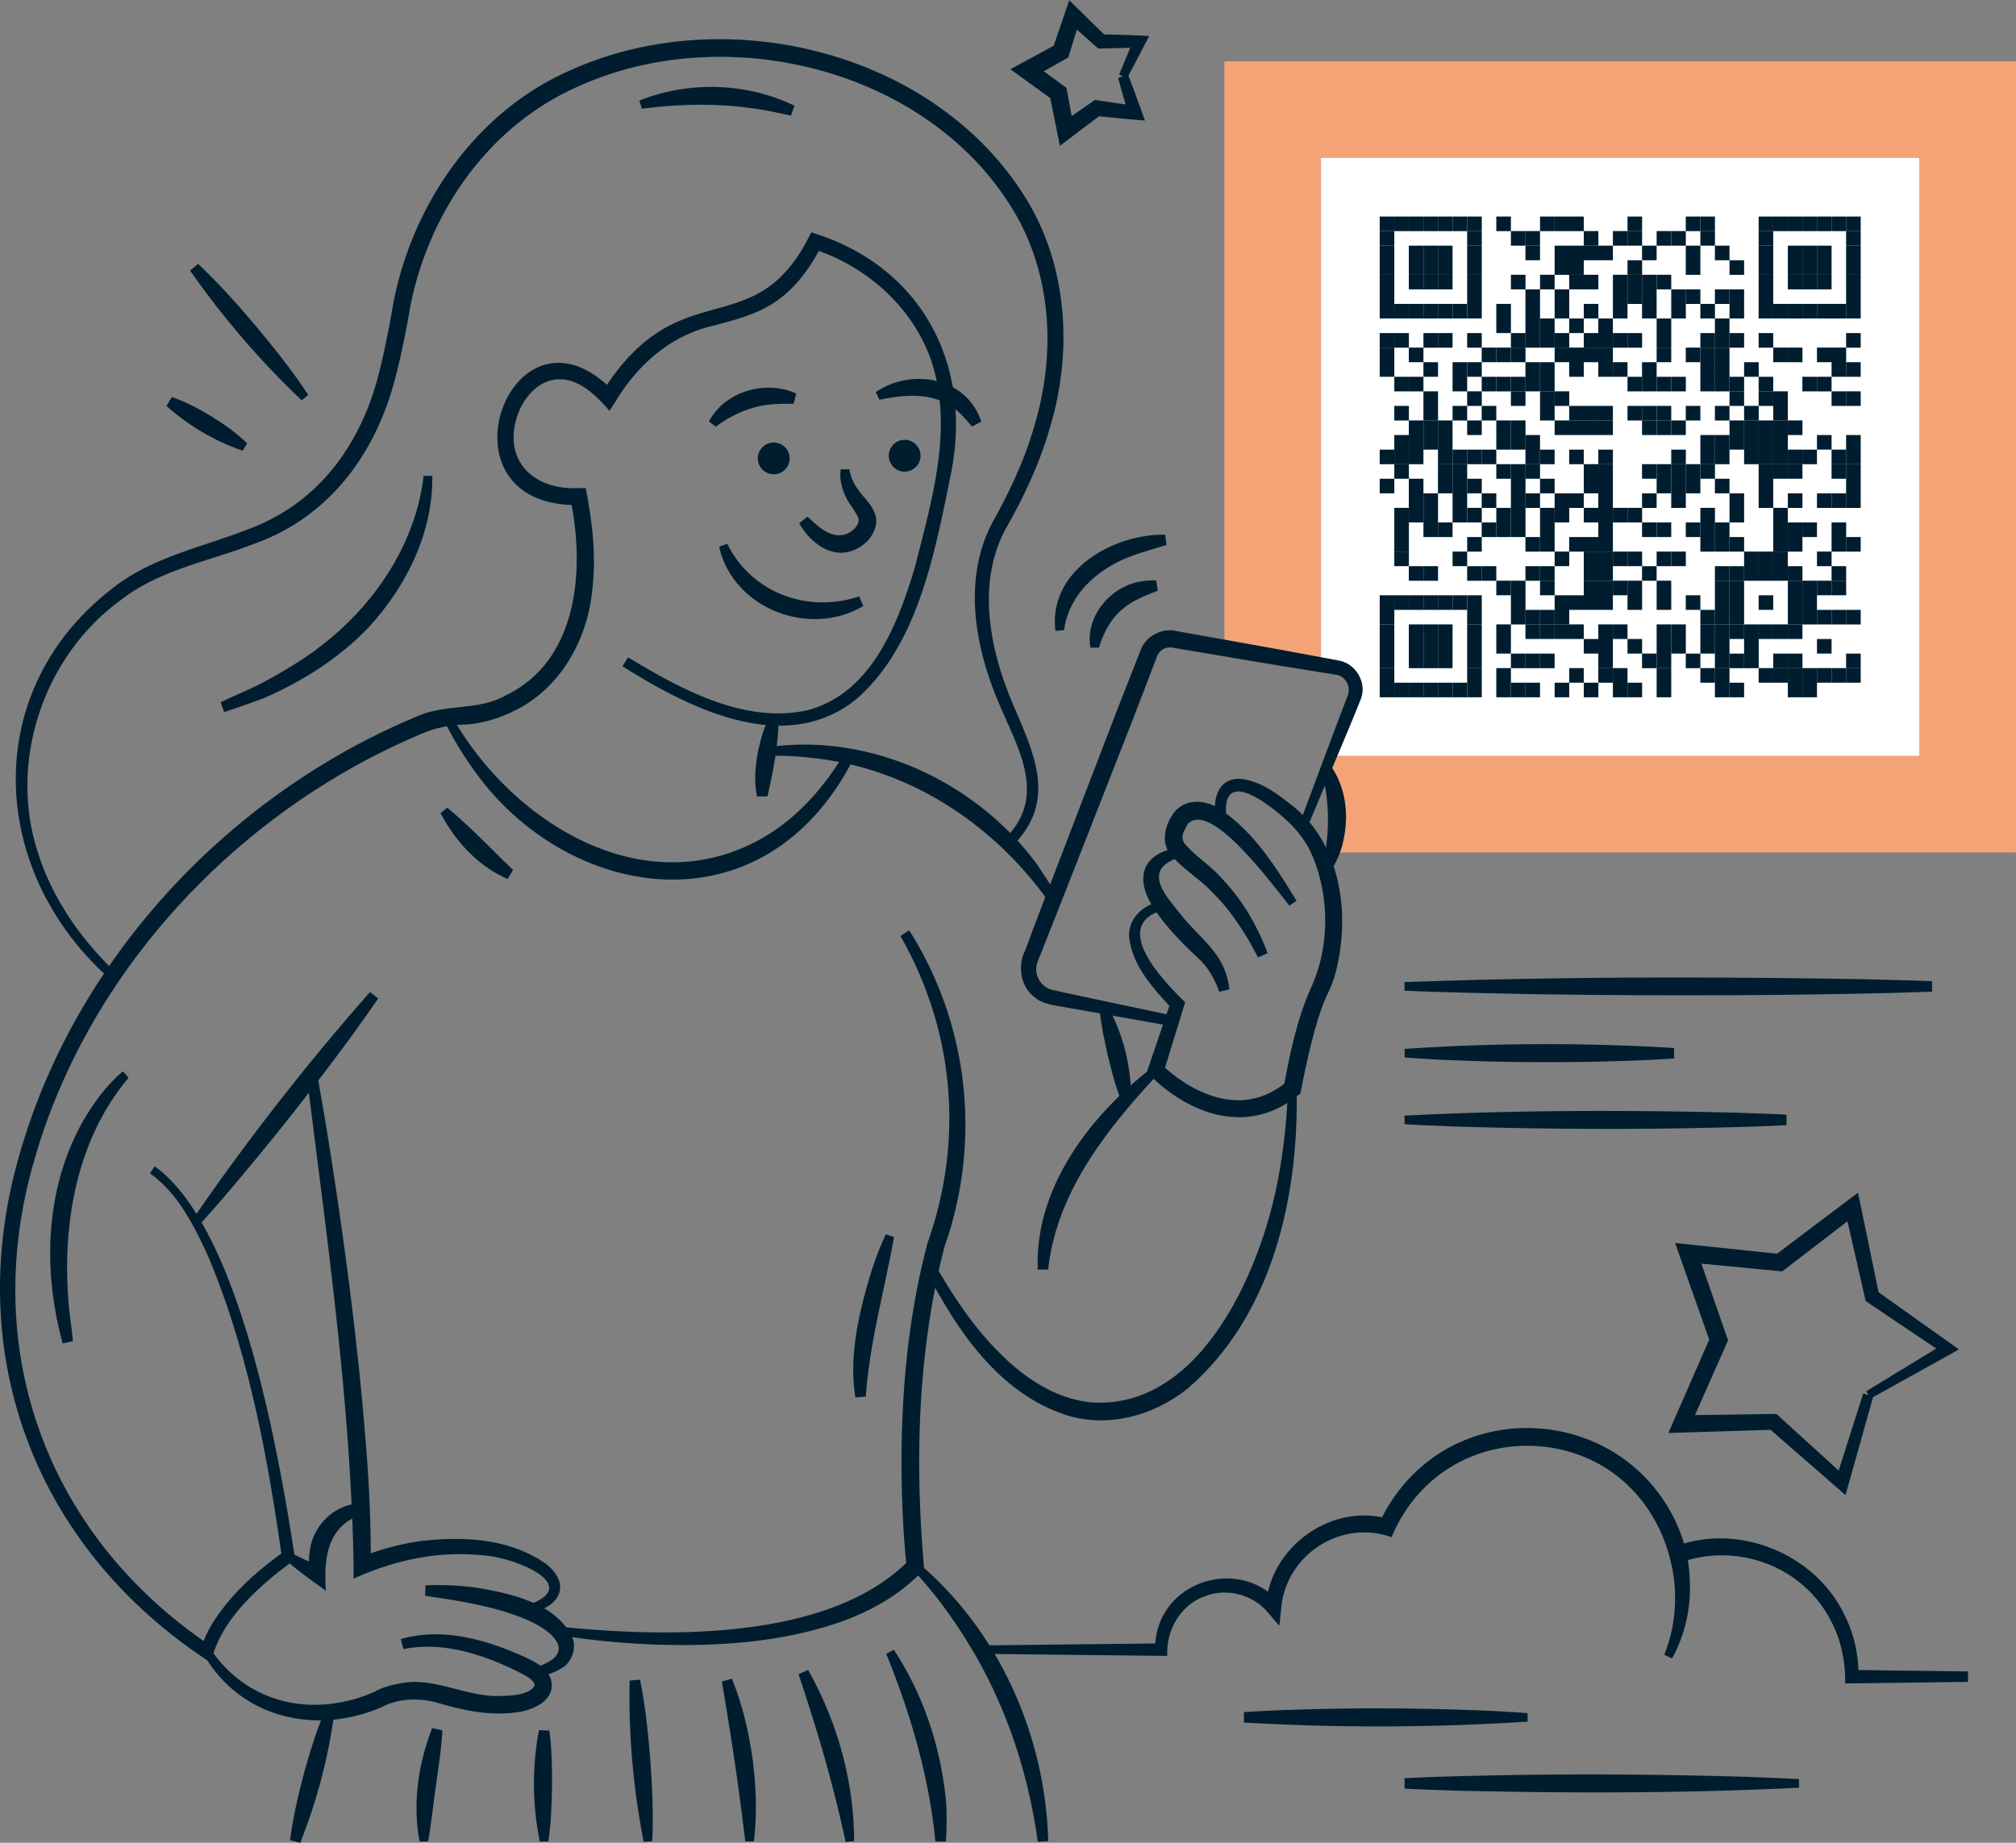 <svg width="420" height="384" viewBox="0 0 420 384" fill="none" xmlns="http://www.w3.org/2000/svg">
    <rect x="0" y="0" width="420" height="384" fill="#808080" stroke="none"/>
    <g clip-path="url(#o7y1uwi90a)">
        <path d="m388.77 289.933 16.319-9.963-.075 2.142-15.854-10.666-.48-.33-.135-.599-4.256-18.622 2.698.989-15.151 11.64-.554.42-.704-.075-19.032-1.828 1.948-2.487 6.279 18.053.24.689-.285.659-7.732 17.468-1.679-2.502 19.107-.284h.659l.465.419 14.131 12.869-2.308.659 5.8-18.202 2.083.629-5.17 18.397-.6 2.143-1.708-1.484-14.401-12.554 1.124.42c-1.679.059-20.875.644-21.909.674.374-.914 8.122-18.577 8.781-20.105l-.045 1.333c-.614-1.738-6.923-19.625-7.342-20.809 1.153.105 20.155 2.113 21.938 2.292l-1.258.36a8149.365 8149.365 0 0 1 17.413-13.139c.18.764 4.106 19.865 4.421 21.334l-.615-.929 15.57 11.071 1.648 1.169c-.269.209-17.503 9.722-18.417 10.277l-.899-1.543-.015.015z" fill="#001D2F"/>
        <path d="M255.084 12.78v122.246l23.513 4.09c2.907.51 4.6 3.551 3.521 6.277l-6.084 15.341 3.192 9.034-1.888 7.88h142.647V12.779H255.069h.015z" fill="#F4A377"/>
        <path d="M275.225 32.914v105.603l3.372.584c2.907.509 4.6 3.551 3.521 6.277l-4.81 12.12h122.537V32.914H275.21h.015z" fill="#fff"/>
        <path d="M22.973 204.045c-25.385-22.397-27.259-60.135.495-81.468 8.167-6.517 18.822-8.569 28.217-12.285 14.686-5.408 23.513-17.693 27.26-32.51 1.093-4.239 2.307-10.471 3.041-14.846 4.016-20.449 17.144-39.565 36.535-48.15 32.998-15.115 78.03-3.82 96.342 28.48 7.703 13.843 8.392 30.816 3.911 45.723-2.143 7.505-5.454 14.547-9.306 21.303-5.889 11.041-3.401 24.465 1.214 35.611 4.091 9.902 9.786 20.06.989 29.603l-1.663-1.409c7.897-8.614 2.113-18.052-1.753-27.191-5.111-11.805-7.823-26.247-1.424-38.172 3.656-6.532 6.848-13.423 8.841-20.629 4.166-14.292 3.447-30.067-3.896-43.131-17.458-30.547-60.437-41.184-91.666-26.802-18.373 8.225-30.69 26.008-34.602 45.513-.75 4.54-1.978 10.667-3.147 15.042-4.061 15.805-13.727 29.003-29.447 34.606-9.47 3.686-19.54 5.349-27.648 11.641-16.2 11.685-23.647 33.843-17.293 52.899 3.027 9.513 8.961 17.962 16.244 24.884l-1.214 1.303-.03-.015zM268.616 188.704c-3.327-4.03-16.274-21.977-21.13-17.048-.899 1.692-1.648 2.726-.689 4.119 2.218 2.637 5.38 4.555 7.838 7.356a45.096 45.096 0 0 1 5.544 7.311c1.529 2.637 2.877 5.363 3.896 8.195l-1.993.869c-2.637-5.109-5.769-9.978-9.905-13.948-2.518-2.637-5.964-4.584-8.407-7.655-1.978-2.442-.974-6.098.674-8.375 2.323-3.266 6.789-2.921 9.666-.944 7.133 4.764 11.629 12 16.005 19.116l-1.484 1.004h-.015z" fill="#001D2F"/>
        <path d="M246.033 178.532c-5.635 1.768-5.65 4.764-2.368 9.108.674.869 1.409 1.828 2.113 2.652 2.787 3.7 6.938 6.652 9.036 11.041.72 1.588 1.124 3.221 1.319 4.839l-2.128.495c-1.004-2.847-2.338-5.124-4.555-7.176-3.058-2.802-6.309-6.158-8.752-9.723-1.424-2.158-2.922-4.854-2.413-7.731.51-3.46 4.406-5.243 7.508-5.288l.225 1.768.015.015z" fill="#001D2F"/>
        <path d="M242.346 189.603c-11.209 3.236-.03 14.787 4.57 19.251l-.269.854-4.256 13.798-.375-1.648c5.11 4.839 12.618 8.869 19.796 6.906 2.278-.599 4.376-1.813 6.279-3.326l-.659 1.109c1.318-7.026 2.667-13.783 5.574-20.45 4.151-8.824 4.076-19.82.015-28.629-2.128-4.449-6.024-7.79-10.055-10.532-2.038-1.258-5.769-3.445-7.133-.674-.54 1.184-.51 2.877-.27 4.45l-2.143.389c-1.064-4.135.24-9.618 5.77-8.704 3.836.704 6.773 2.936 9.695 5.214 10.505 7.94 12.498 22.816 9.411 34.891-.389 1.663-1.229 3.7-1.963 5.139-1.319 2.921-2.248 6.247-3.087 9.528-.869 3.535-1.678 7.131-2.323 10.696-2.382 1.948-5.11 3.581-8.182 4.36-8.886 2.277-17.788-2.487-23.812-8.809l.315-.944 4.645-13.663.345 1.468c-3.746-4.075-8.122-8.704-8.961-14.607-.57-4.059 2.952-7.37 6.788-7.835l.285 1.768z" fill="#001D2F"/>
        <path d="M275.51 180.854c1.468-6.757 1.678-13.663-.255-20.345l1.963-.958c2.263 3.191 3.282 7.191 3.207 11.086-.105 3.91-1.064 7.73-3.297 10.996l-1.603-.779h-.015z" fill="#001D2F"/>
        <path d="M270.654 171.895c1.468-3.91 8.646-23.221 10.01-26.681.929-1.858-.18-4.27-2.278-4.6l-2.787-.449c-10.28-1.618-20.68-3.416-30.93-5.139-1.664-.434-3.177.36-3.702 1.963l-.509 1.333-4.076 10.652c-1.304 3.341-17.818 45.528-18.747 47.745-.36 1.109-1.708 3.835-1.738 4.899-.225 2.112 1.333 4.24 3.416 4.689.974.255 23.453 4.974 25.041 5.349l-.419 2.142-22.449-3.97c-2.053-.375-4.376-.614-6.039-2.083-2.847-2.127-3.462-6.576-1.933-9.558l1.004-2.666c.689-2.008 17.158-44.749 18.342-47.895l4.166-10.607.525-1.334c.974-3.086 4.63-5.003 7.702-4.149 10.22 1.827 20.635 3.655 30.856 5.588l2.817.524c3.491.599 5.844 4.524 4.645 7.865-.03.135-2.307 5.693-2.457 6.038l-8.827 21.018-1.663-.659.03-.015zM270.13 226.861c.494 22.412-5.02 47.281-22.718 62.502-6.999 5.618-16.574 8.285-25.296 5.513-14.056-4.569-22.913-17.812-29.297-30.322l1.933-1.019c2.833 4.765 5.755 9.484 9.262 13.723 5.934 7.176 13.487 13.798 22.942 14.937 23.752 2.037 36.655-29.304 39.712-48.794.959-5.454 1.439-10.982 1.679-16.54h1.783z" fill="#001D2F"/>
        <path d="M241.387 223.685c-10.699 11.476-21.309 24.764-23.017 40.869h-2.173c-.675-17.123 11.044-32.299 24.052-42.247l1.138 1.378zM32.219 243.041c17.788 12.734 25.85 59.79 29.161 81.184l.105.794a67.646 67.646 0 0 0-5.784 4.464c-5.23 4.554-10.325 10.172-11.734 17.004C7.822 323.101-7.868 283.086 3.806 241.483c11.464-41.333 43.668-75.82 83.095-92.21 6.159-2.726 12.797-1.063 18.687-4.479 14.94-7.341 16.304-26.352 13.217-40.974l1.753 1.423c-31.095.435-13.831-45.917 7.433-23.52l-2.682.225c16.304-26.233 31.994-9.274 43.698-33.529 22.958 6.937 33.837 27.581 29.042 50.622-3.267 15.97-6.804 35.701-19.871 46.832-14.911 11.76-34.707 1.663-48.493-7.042l1.168-1.842c11 6.621 24.067 13.827 37.165 11.056 13.412-3.386 18.986-17.813 22.598-29.873 3.162-12.644 7.298-26.232 4.421-39.266-2.698-12.869-13.338-23.116-25.641-27.01l1.858-.81c-2.217 4.21-5.005 8.42-9.126 11.386-3.926 2.936-8.856 4.15-13.427 5.378-9.066 2.053-15.795 8.105-20.53 15.91l-1.184 1.858c-2.922-3.37-6.893-7.296-11.644-6.472-3.626.614-6.548 4.09-7.687 7.88-2.787 9.274 3.761 15.116 12.872 14.697l1.484-.03c1.394 6.996 2.248 14.157 1.364 21.393-1.004 10.217-6.639 20.36-16.11 24.974-3.102 1.558-6.429 2.637-10.025 2.906-3.222.075-6.114.6-8.916 1.738-38.364 15.94-70.043 49.363-81.342 89.618-11.24 39.401 2.967 77.843 36.984 100.689l-2.158.794c.645-2.322 1.724-4.434 2.983-6.367 3.82-5.708 8.946-10.262 14.52-14.202l-.584 1.288c-3.027-21.318-7.028-42.936-15.42-62.861-2.892-6.322-6.309-13.064-12.063-17.154l.989-1.483-.015.015z" fill="#001D2F"/>
        <path d="M40.041 254.232c11.33-16.509 23.812-32.494 37.044-47.52l1.709 1.348c-5.59 8.165-11.884 16.404-17.983 24.18-4.496 5.708-9.62 11.895-14.356 17.453-1.679 1.873-3.297 3.79-5.005 5.648l-1.409-1.109zM162.233 149.453c-.045 5.663-1.094 11.056-2.352 16.509h-2.173c-.645-2.906-.375-5.857.09-8.734.554-2.861 1.303-5.633 2.712-8.224l1.738.449h-.015zM230.748 209.633c3.252 5.872 4.9 12.494 4.915 19.191l-2.143.374c-1.213-3.101-1.993-6.232-2.757-9.378-.704-3.161-1.394-6.322-1.708-9.633l1.708-.554h-.015z" fill="#001D2F"/>
        <path d="M159.671 155.745c21.519-3.206 43.698 7.116 56.435 24.45 1.394 2.127 2.938 4.434 4.271 6.591l-1.828 1.184c-11.779-16.539-29.581-28.165-50.022-30.097a59.12 59.12 0 0 0-8.601-.36l-.24-1.768h-.015z" fill="#001D2F"/>
        <path d="M93.735 148.524c12.123 22.232 39.532 39.835 64.213 26.607 7.493-4.015 13.472-10.607 17.923-18.052l1.918 1.033a52.934 52.934 0 0 1-7.553 11.296c-20.755 23.446-54.337 14.892-71.181-8.479-2.668-3.656-5.005-7.521-6.909-11.596l1.589-.824v.015zM90.063 99.116c.18 11.91-5.47 23.221-13.442 31.805-6.114 6.338-13.682 11.102-21.729 14.592a241.887 241.887 0 0 1-8.197 2.877l-.72-2.053c2.548-1.243 5.156-2.307 7.673-3.535 3.627-1.873 7.463-4.09 10.775-6.412.45-.27 1.289-.869 1.678-1.214 11.569-8.569 20.47-21.543 22.149-36.015l1.783-.015.03-.03zM60.527 323.625c2.248.959 4.406 2.068 6.519 3.236l-2.488 1.618c-.315-1.812-.3-3.445-.03-5.183.57-5.333 5.29-10.083 10.76-9.978l.374 2.143c-7.522 2.457-8.242 9.168-7.762 16.03-2.772-2.008-5.755-4.09-8.317-6.367l.96-1.514-.016.015zM43.937 343.761c7.868 11.55 21.774 14.262 34.227 8.719 1.529-1.034 6.204-2.203 9.082-1.963 5.724.285 11.149 3.086 16.888 2.891 2.248-.045 6.279-.164 7.283-2.247-.314-1.348-2.203-2.067-3.401-2.756-7.283-3.626-15.885-6.457-23.962-4.749l-.57-2.098c8.767-2.532 18.013.135 26.03 3.835 2.428 1.169 5.32 2.547 5.455 5.798-.075 3.356-3.702 4.899-6.174 5.423-6.024 1.199-12.094-.149-17.833-1.827-3.731-1.034-8.032-.869-11.464.959-13.652 5.917-29.551 2.277-37.12-11.117l1.56-.868z" fill="#001D2F"/>
        <path d="M111.268 347.536c9.815-2.922 3.611-8.105-2.533-10.427-6.384-2.532-13.352-3.566-20.185-4.585l.105-2.172c3.596-.135 7.223 0 10.834.524 6.984 1.199 16.245 3.176 19.706 10.248 1.004 2.157-.03 5.213-2.023 6.397-1.798 1.198-3.716 1.633-5.574 1.782l-.315-1.752-.015-.015z" fill="#001D2F"/>
        <path d="M109.514 334.637c12.813-4.255-2.907-10.307-8.916-10.517-9.201-1.034-18.552 1.019-26.929 4.839v-2.697c-.6-34.202-5.59-68.254-9.77-102.172l2.157-.345c1.529 8.465 2.893 16.944 4.151 25.439 2.503 17.018 4.616 34.082 5.98 51.236.704 8.584 1.124 17.198 1.049 25.872l-2.458-1.663a54.59 54.59 0 0 1 12.872-3.505c8.842-1.004 18.373-.6 26 4.689 1.439 1.123 2.968 2.771 3.043 4.824 0 3.55-3.897 5.018-6.699 5.708l-.48-1.723v.015zM117.277 339.041c21.954 2.187 55.641 2.831 72.095-13.918l-.479 1.439c-.615-5.708-.899-11.326-1.034-17.004-.315-17.019 1.019-34.112 5.41-50.652 7.567-21.363 5.559-44.15-5.68-63.865l1.813-1.198c12.498 19.715 15.091 44.044 7.358 65.992-5.589 21.753-6.219 44.854-4.226 67.146-4.78 5.244-11.074 8.764-17.533 11.041-12.438 4.3-25.67 5.094-38.662 4.674-6.489-.269-12.918-.824-19.347-1.902l.285-1.768v.015z" fill="#001D2F"/>
        <path d="M191.26 325.663c16.874 14.142 26.555 36.12 27.124 57.977l-2.173.165c-2.173-15.775-7.507-31.011-16.334-44.284-2.892-4.42-6.174-8.675-9.771-12.495l1.169-1.363h-.015zM69.757 356.15c-1.213 9.588-3.641 18.891-7.208 27.865l-2.112-.554c.599-4.809 1.708-9.468 2.937-14.113 1.288-4.614 2.697-9.213 4.645-13.648l1.724.465.014-.015zM62.849 83.416c-8.662-8.21-16.41-17.244-23.243-27.027l1.664-1.408c4.346 4.105 8.302 8.54 12.138 13.079 3.806 4.57 7.508 9.213 10.805 14.217l-1.364 1.154v-.015zM50.561 93.933c-5.904-2.053-11.209-5.184-15.884-9.334l1.124-1.872c2.967 1.018 5.664 2.486 8.302 4.075 2.607 1.632 5.14 3.37 7.387 5.587l-.929 1.529v.014zM346.736 344.824c5.574-13.888.479-30.892-12.199-38.951-4.795-3.281-10.505-4.959-16.289-5.424v-2.172c2.787-.09 5.62.045 8.362.674 14.026 2.877 25.131 16.075 25.43 30.412.3 5.648-1.004 11.341-3.686 16.225l-1.618-.749v-.015z" fill="#001D2F"/>
        <path d="m205.677 342.861 36.25-.404-1.304 1.303c0-1.483.195-2.951.599-4.389 3.177-10.937 17.878-14.143 25.296-5.483l-2.802.914c.749-12.375 13.622-21.723 25.61-18.278l-2.053.974c13.697-29.393 56.061-25.333 64.033 6.038l-2.337-1.259c13.097-4.989 28.982 1.393 35.141 13.933 2.113 4.06 3.132 8.644 3.087 13.183l-1.409-1.408 24.217.315v2.172l-24.217.315h-1.379c.075-4.54-.869-9.154-3.027-13.154-6.159-11.895-20.92-16.734-33.058-11.326l-.479-1.932c-7.193-27.97-45.002-31.461-57.335-5.409l-.629 1.349c-10.535-3.761-21.939 3.67-22.958 14.756l-.39 3.716-2.413-2.802c-3.102-3.7-8.496-5.124-13.022-3.386-5.125 1.768-8.197 7.146-7.912 12.45h-1.259l-36.25-.405v-1.783zM318.249 358.756c-19.602 1.274-39.502 1.319-59.103.195v-2.172c2.457-.195 4.93-.27 7.387-.405 7.178-.254 15.031-.419 22.164-.374 7.118 0 15.001.225 22.164.524 2.457.15 4.93.255 7.388.465v1.782-.015zM374.789 372.524c-23.827 1.184-48.059 1.184-71.901.6-3.417-.135-6.848-.21-10.265-.405v-2.172c5.889-.33 14.551-.51 20.545-.629 16.994-.315 34.347-.15 51.356.359 3.416.15 6.848.255 10.265.465v1.782zM186.195 343.76c5.815 8.809 9.351 18.996 10.655 29.438.479 3.491.45 7.042.195 10.532h-2.173c-1.319-13.498-5.155-26.562-10.235-39.086l1.558-.884zM87.426 383.745c-1.514-7.895-.285-16.209 2.607-23.655l2.128.479c-.21 3.97-.84 7.79-1.349 11.611-.494 3.43-1.019 8.135-1.603 11.52l-1.783.03v.015zM176.17 383.82c-2.563-11.955-5.904-23.371-9.816-34.951l1.994-.884c6.084 10.786 9.59 23.236 9.59 35.655l-1.783.195.015-.015zM155.265 383.73c-1.334-11.266-2.967-22.157-4.885-33.333l2.098-.584c2.173 5.333 3.491 10.981 4.301 16.674.749 5.708.989 11.506.269 17.228h-1.783v.015zM134.105 383.805a157.166 157.166 0 0 1-2.937-33.603l2.173-.18c1.109 5.544 1.694 11.147 2.143 16.75.405 5.603.675 11.22.39 16.883l-1.783.15h.014zM112.467 383.76c-1.589-7.67-1.619-15.535-.195-23.221l2.173.075c.524 3.865.569 7.701.554 11.536-.06 3.835-.179 7.67-.749 11.535l-1.783.075zM186.256 257.768c-1.978 11.131-5.11 21.992-5.875 33.258l-2.173.18c-1.393-8.749.705-17.573 3.207-25.888.884-2.756 1.874-5.468 3.132-8.105l1.694.555h.015zM26.794 224.584c-11 13.019-13.967 31.042-12.438 47.611.225 2.427.614 4.839.839 7.281l-2.128.464c-4.211-15.221-3.672-32.255 4.18-46.232 2.279-3.88 4.856-7.536 8.363-10.457l1.184 1.333zM93.18 168.33c4.346 3.49 9.666 9.093 13.712 12.958l-1.139 1.858c-6.144-2.622-10.924-7.88-13.981-13.723l1.408-1.093zM227.166 134.981c-1.139-6.756 4.481-13.093 11.03-13.902.899-.105 1.798-.15 2.682-.135l.315 2.157c-2.488.989-4.976 1.888-7.044 3.596-2.622 2.022-4.24 5.093-5.2 8.254l-1.783.015v.015z" fill="#001D2F"/>
        <path d="M219.883 131.476c-1.544-12.48 11.839-20.21 22.853-20.06l.3 2.157c-2.158.659-5.23 1.513-7.358 2.322-6.849 2.547-12.978 7.85-13.997 15.431l-1.783.135-.015.015zM292.607 204.659c31.875-1.168 64.273-1.153 96.163-.599 4.585.135 9.156.21 13.741.404v2.173c-7.882.329-19.466.509-27.483.629-18.312.21-36.64.18-54.952-.09-8.032-.15-19.556-.374-27.469-.734v-1.783zM292.607 218.577c18.612-1.274 37.539-1.319 56.166-.195v2.172c-2.337.195-4.675.27-7.013.405-6.818.254-14.281.419-21.055.374-6.773 0-14.266-.225-21.054-.524-2.338-.15-4.676-.255-7.014-.465v-1.782l-.03.015zM292.607 232.479c23.078-1.183 46.546-1.183 69.638-.599 3.312.135 6.639.21 9.951.405v2.172c-5.71.329-14.087.509-19.901.629-16.454.315-33.268.15-49.737-.36-3.312-.149-6.639-.254-9.951-.464v-1.783zM233.19 15.49c.989-2.486 2.038-4.943 3.057-7.415l1.139 1.798c-2.667.135-5.35.164-8.017.24h-.555l-.479-.405-5.994-5.333 2.802-.72-2.383 7.656-.21.674-.644.36-6.998 3.925.195-3.146 6.473 4.734.6.434.135.72 1.453 7.88-2.802-1.11 6.594-4.569.554-.39.599.09c2.638.39 5.29.75 7.928 1.2l-1.529 1.842c-.719-2.577-1.468-5.138-2.158-7.73l2.068-.675c1.214 3.147 2.353 6.398 3.522 9.559-3.402-.24-6.878-.615-10.25-.96l1.154-.299-6.399 4.84-2.233 1.692-.569-2.802-1.589-7.865.734 1.154c-1.678-1.229-7.298-5.288-8.886-6.442l2.592-1.408 7.044-3.835-.855 1.033 2.593-7.58.884-2.592c1.244 1.228 6.294 6.172 7.628 7.506l-1.034-.405c3.327.09 6.728.165 10.055.36l-.884 1.707c-1.244 2.368-2.458 4.75-3.731 7.102l-1.619-.765.015-.06zM151.504 113.303c5.05 10.218 16.708 14.562 27.468 10.982l.884 1.992c-11.149 6.682-27.139.57-30.031-12.344l1.679-.63zM147.683 87.85c3.296-6.322 11.838-8.749 18.177-5.858l-.494 2.128c-1.544.045-3.013-.015-4.436.135-4.316.3-8.332 2.097-11.794 4.644l-1.438-1.064-.015.015zM182.449 81.708c7.478-5.139 19.032-3.056 21.984 6.172l-1.933 1.004c-1.259-1.438-2.383-2.862-3.821-3.835-4.391-3.356-10.296-2.832-15.451-1.738l-.779-1.618v.015zM176.95 97.798c.389 2.277 1.468 3.97 3.042 5.767.929 1.064 2.622 3.012 2.562 5.064-.164 3.056-2.607 5.453-5.409 6.262-4.511 1.379-8.842-2.457-10.64-5.887l1.723-1.334c2.413 2.218 4.796 4.54 7.883 3.671 1.258-.405 2.937-1.738 2.757-3.176-.075-.614-.824-1.603-1.484-2.652-1.513-2.112-2.667-5.064-2.217-7.73h1.783v.015zM161.14 98.831a3.312 3.312 0 1 0 .001-6.623 3.312 3.312 0 0 0-.001 6.623zM188.413 98.277a3.312 3.312 0 1 0 0-6.623 3.312 3.312 0 0 0 0 6.623zM133.177 20.974c10.265-4.15 22.403-3.776 32.354 1.064l-.75 2.037c-2.607-.524-5.125-1.124-7.702-1.453-7.718-1.154-15.63-.96-23.348.045l-.539-1.708-.015.015zM290.48 45.123h-3.042v3.042h3.042v-3.041z" fill="#001D2F"/>
        <path d="M290.48 48.15h-3.042v3.041h3.042V48.15z" fill="#001D2F"/>
        <path d="M290.48 51.19h-3.042v3.042h3.042v-3.041zM290.48 54.232h-3.042v3.041h3.042v-3.04z" fill="#001D2F"/>
        <path d="M290.48 57.258h-3.042V60.3h3.042v-3.041zM290.48 60.3h-3.042v3.04h3.042V60.3z" fill="#001D2F"/>
        <path d="M290.48 63.326h-3.042v3.041h3.042v-3.041zM290.48 69.408h-3.042v3.041h3.042v-3.04z" fill="#001D2F"/>
        <path d="M290.48 72.435h-3.042v3.04h3.042v-3.04zM290.48 75.476h-3.042v3.04h3.042v-3.04zM290.48 93.693h-3.042v3.041h3.042v-3.041zM290.48 99.76h-3.042v3.041h3.042v-3.04zM290.48 124.045h-3.042v3.041h3.042v-3.041zM290.48 127.086h-3.042v3.041h3.042v-3.041z" fill="#001D2F"/>
        <path d="M290.48 130.112h-3.042v3.042h3.042v-3.042zM290.48 133.154h-3.042v3.041h3.042v-3.041zM290.48 136.195h-3.042v3.041h3.042v-3.041z" fill="#001D2F"/>
        <path d="M290.48 139.221h-3.042v3.041h3.042v-3.041zM290.48 142.262h-3.042v3.041h3.042v-3.041zM293.522 45.123h-3.043v3.042h3.043v-3.041zM293.522 63.326h-3.043v3.041h3.043v-3.041zM293.522 69.408h-3.043v3.041h3.043v-3.04zM293.522 78.517h-3.043v3.041h3.043v-3.041zM293.522 84.584h-3.043v3.041h3.043v-3.04zM293.522 90.652h-3.043v3.04h3.043v-3.04zM293.522 93.693h-3.043v3.041h3.043v-3.041z" fill="#001D2F"/>
        <path d="M293.522 96.719h-3.043v3.041h3.043V96.72zM293.522 105.828h-3.043v3.041h3.043v-3.041zM293.522 108.869h-3.043v3.041h3.043v-3.041zM293.522 111.91h-3.043v3.041h3.043v-3.041z" fill="#001D2F"/>
        <path d="M293.522 114.936h-3.043v3.041h3.043v-3.041zM293.522 124.045h-3.043v3.041h3.043v-3.041zM293.522 142.262h-3.043v3.041h3.043v-3.041zM296.549 45.123h-3.042v3.042h3.042v-3.041zM296.549 51.19h-3.042v3.042h3.042v-3.041zM296.549 54.232h-3.042v3.041h3.042v-3.04z" fill="#001D2F"/>
        <path d="M296.549 57.258h-3.042V60.3h3.042v-3.041zM296.549 63.326h-3.042v3.041h3.042v-3.041zM296.549 72.435h-3.042v3.04h3.042v-3.04zM296.549 78.517h-3.042v3.041h3.042v-3.041zM296.549 87.61h-3.042v3.041h3.042v-3.04zM296.549 90.652h-3.042v3.04h3.042v-3.04zM296.549 93.693h-3.042v3.041h3.042v-3.041zM296.549 99.76h-3.042v3.041h3.042v-3.04zM296.549 102.802h-3.042v3.041h3.042v-3.041z" fill="#001D2F"/>
        <path d="M296.549 105.828h-3.042v3.041h3.042v-3.041zM296.549 117.978h-3.042v3.041h3.042v-3.041zM296.549 124.045h-3.042v3.041h3.042v-3.041zM296.549 130.112h-3.042v3.042h3.042v-3.042zM296.549 133.154h-3.042v3.041h3.042v-3.041zM296.549 136.195h-3.042v3.041h3.042v-3.041zM296.549 142.262h-3.042v3.041h3.042v-3.041zM299.591 45.123h-3.042v3.042h3.042v-3.041zM299.591 51.19h-3.042v3.042h3.042v-3.041zM299.591 54.232h-3.042v3.041h3.042v-3.04z" fill="#001D2F"/>
        <path d="M299.591 57.258h-3.042V60.3h3.042v-3.041zM299.591 63.326h-3.042v3.041h3.042v-3.041zM299.591 69.408h-3.042v3.041h3.042v-3.04zM299.591 75.476h-3.042v3.04h3.042v-3.04zM299.591 81.543h-3.042v3.041h3.042v-3.041zM299.591 84.584h-3.042v3.041h3.042v-3.04z" fill="#001D2F"/>
        <path d="M299.591 87.61h-3.042v3.041h3.042v-3.04zM299.591 90.652h-3.042v3.04h3.042v-3.04zM299.591 102.802h-3.042v3.041h3.042v-3.041z" fill="#001D2F"/>
        <path d="M299.591 105.828h-3.042v3.041h3.042v-3.041zM299.591 108.869h-3.042v3.041h3.042v-3.041zM299.591 117.978h-3.042v3.041h3.042v-3.041zM299.591 124.045h-3.042v3.041h3.042v-3.041zM299.591 130.112h-3.042v3.042h3.042v-3.042zM299.591 133.154h-3.042v3.041h3.042v-3.041zM299.591 136.195h-3.042v3.041h3.042v-3.041zM299.591 142.262h-3.042v3.041h3.042v-3.041zM302.618 45.123h-3.042v3.042h3.042v-3.041zM302.618 51.19h-3.042v3.042h3.042v-3.041zM302.618 54.232h-3.042v3.041h3.042v-3.04z" fill="#001D2F"/>
        <path d="M302.618 57.258h-3.042V60.3h3.042v-3.041zM302.618 63.326h-3.042v3.041h3.042v-3.041zM302.618 69.408h-3.042v3.041h3.042v-3.04zM302.618 87.61h-3.042v3.041h3.042v-3.04zM302.618 90.652h-3.042v3.04h3.042v-3.04zM302.618 93.693h-3.042v3.041h3.042v-3.041z" fill="#001D2F"/>
        <path d="M302.618 96.719h-3.042v3.041h3.042V96.72zM302.618 99.76h-3.042v3.041h3.042v-3.04zM302.618 108.869h-3.042v3.041h3.042v-3.041zM302.618 124.045h-3.042v3.041h3.042v-3.041zM302.618 130.112h-3.042v3.042h3.042v-3.042zM302.618 133.154h-3.042v3.041h3.042v-3.041zM302.618 136.195h-3.042v3.041h3.042v-3.041zM302.618 142.262h-3.042v3.041h3.042v-3.041zM305.66 45.123h-3.042v3.042h3.042v-3.041zM305.66 63.326h-3.042v3.041h3.042v-3.041zM305.66 75.476h-3.042v3.04h3.042v-3.04zM305.66 78.517h-3.042v3.041h3.042v-3.041zM305.66 84.584h-3.042v3.041h3.042v-3.04zM305.66 93.693h-3.042v3.041h3.042v-3.041z" fill="#001D2F"/>
        <path d="M305.66 96.719h-3.042v3.041h3.042V96.72zM305.66 99.76h-3.042v3.041h3.042v-3.04zM305.66 102.802h-3.042v3.041h3.042v-3.041z" fill="#001D2F"/>
        <path d="M305.66 105.828h-3.042v3.041h3.042v-3.041zM305.66 114.936h-3.042v3.041h3.042v-3.041zM305.66 124.045h-3.042v3.041h3.042v-3.041zM305.66 142.262h-3.042v3.041h3.042v-3.041zM308.702 45.123h-3.042v3.042h3.042v-3.041z" fill="#001D2F"/>
        <path d="M308.702 48.15h-3.042v3.041h3.042V48.15z" fill="#001D2F"/>
        <path d="M308.702 51.19h-3.042v3.042h3.042v-3.041zM308.702 54.232h-3.042v3.041h3.042v-3.04z" fill="#001D2F"/>
        <path d="M308.702 57.258h-3.042V60.3h3.042v-3.041zM308.702 60.3h-3.042v3.04h3.042V60.3z" fill="#001D2F"/>
        <path d="M308.702 63.326h-3.042v3.041h3.042v-3.041zM308.702 69.408h-3.042v3.041h3.042v-3.04zM308.702 75.476h-3.042v3.04h3.042v-3.04zM308.702 81.543h-3.042v3.041h3.042v-3.041zM308.702 87.61h-3.042v3.041h3.042v-3.04zM308.702 93.693h-3.042v3.041h3.042v-3.041zM308.702 99.76h-3.042v3.041h3.042v-3.04zM308.702 105.828h-3.042v3.041h3.042v-3.041zM308.702 111.91h-3.042v3.041h3.042v-3.041zM308.702 117.978h-3.042v3.041h3.042v-3.041zM308.702 124.045h-3.042v3.041h3.042v-3.041zM308.702 127.086h-3.042v3.041h3.042v-3.041z" fill="#001D2F"/>
        <path d="M308.702 130.112h-3.042v3.042h3.042v-3.042zM308.702 133.154h-3.042v3.041h3.042v-3.041zM308.702 136.195h-3.042v3.041h3.042v-3.041z" fill="#001D2F"/>
        <path d="M308.702 139.221h-3.042v3.041h3.042v-3.041zM308.702 142.262h-3.042v3.041h3.042v-3.041zM311.73 72.435h-3.042v3.04h3.042v-3.04zM311.73 78.517h-3.042v3.041h3.042v-3.041zM311.73 84.584h-3.042v3.041h3.042v-3.04zM311.73 93.693h-3.042v3.041h3.042v-3.041zM311.73 102.802h-3.042v3.041h3.042v-3.041zM311.73 108.869h-3.042v3.041h3.042v-3.041zM311.73 117.978h-3.042v3.041h3.042v-3.041zM314.772 45.123h-3.043v3.042h3.043v-3.041zM314.772 63.326h-3.043v3.041h3.043v-3.041zM314.772 66.367h-3.043v3.041h3.043v-3.041z" fill="#001D2F"/>
        <path d="M314.772 72.435h-3.043v3.04h3.043v-3.04zM314.772 78.517h-3.043v3.041h3.043v-3.041zM314.772 87.61h-3.043v3.041h3.043v-3.04zM314.772 90.652h-3.043v3.04h3.043v-3.04zM314.772 96.719h-3.043v3.041h3.043V96.72zM314.772 105.828h-3.043v3.041h3.043v-3.041zM314.772 108.869h-3.043v3.041h3.043v-3.041zM314.772 121.004h-3.043v3.041h3.043v-3.041zM314.772 130.112h-3.043v3.042h3.043v-3.042zM314.772 133.154h-3.043v3.041h3.043v-3.041zM314.772 139.221h-3.043v3.041h3.043v-3.041zM314.772 142.262h-3.043v3.041h3.043v-3.041zM317.814 48.15h-3.043v3.041h3.043V48.15zM317.814 57.258h-3.043V60.3h3.043v-3.041z" fill="#001D2F"/>
        <path d="M317.814 69.408h-3.043v3.041h3.043v-3.04z" fill="#001D2F"/>
        <path d="M317.814 72.435h-3.043v3.04h3.043v-3.04zM317.814 78.517h-3.043v3.041h3.043v-3.041z" fill="#001D2F"/>
        <path d="M317.814 81.543h-3.043v3.041h3.043v-3.041zM317.814 87.61h-3.043v3.041h3.043v-3.04zM317.814 90.652h-3.043v3.04h3.043v-3.04zM317.814 96.719h-3.043v3.041h3.043V96.72zM317.814 99.76h-3.043v3.041h3.043v-3.04zM317.814 102.802h-3.043v3.041h3.043v-3.041z" fill="#001D2F"/>
        <path d="M317.814 105.828h-3.043v3.041h3.043v-3.041zM317.814 108.869h-3.043v3.041h3.043v-3.041zM317.814 121.004h-3.043v3.041h3.043v-3.041zM317.814 124.045h-3.043v3.041h3.043v-3.041zM317.814 127.086h-3.043v3.041h3.043v-3.041zM317.814 136.195h-3.043v3.041h3.043v-3.041zM317.814 142.262h-3.043v3.041h3.043v-3.041zM320.841 48.15h-3.042v3.041h3.042V48.15z" fill="#001D2F"/>
        <path d="M320.841 51.19h-3.042v3.042h3.042v-3.041zM320.841 60.3h-3.042v3.04h3.042V60.3z" fill="#001D2F"/>
        <path d="M320.841 63.326h-3.042v3.041h3.042v-3.041zM320.841 66.367h-3.042v3.041h3.042v-3.041zM320.841 69.408h-3.042v3.041h3.042v-3.04zM320.841 75.476h-3.042v3.04h3.042v-3.04zM320.841 78.517h-3.042v3.041h3.042v-3.041zM320.841 90.652h-3.042v3.04h3.042v-3.04zM320.841 93.693h-3.042v3.041h3.042v-3.041z" fill="#001D2F"/>
        <path d="M320.841 96.719h-3.042v3.041h3.042V96.72zM320.841 102.802h-3.042v3.041h3.042v-3.041zM320.841 111.91h-3.042v3.041h3.042v-3.041zM320.841 117.978h-3.042v3.041h3.042v-3.041zM320.841 127.086h-3.042v3.041h3.042v-3.041z" fill="#001D2F"/>
        <path d="M320.841 130.112h-3.042v3.042h3.042v-3.042zM320.841 136.195h-3.042v3.041h3.042v-3.041zM320.841 142.262h-3.042v3.041h3.042v-3.041zM323.883 45.123h-3.042v3.042h3.042v-3.041zM323.883 57.258h-3.042V60.3h3.042v-3.041zM323.883 66.367h-3.042v3.041h3.042v-3.041zM323.883 69.408h-3.042v3.041h3.042v-3.04zM323.883 75.476h-3.042v3.04h3.042v-3.04zM323.883 78.517h-3.042v3.041h3.042v-3.041z" fill="#001D2F"/>
        <path d="M323.883 81.543h-3.042v3.041h3.042v-3.041zM323.883 84.584h-3.042v3.041h3.042v-3.04zM323.883 93.693h-3.042v3.041h3.042v-3.041zM323.883 99.76h-3.042v3.041h3.042v-3.04zM323.883 105.828h-3.042v3.041h3.042v-3.041zM323.883 108.869h-3.042v3.041h3.042v-3.041zM323.883 111.91h-3.042v3.041h3.042v-3.041zM323.883 117.978h-3.042v3.041h3.042v-3.041z" fill="#001D2F"/>
        <path d="M323.883 121.004h-3.042v3.041h3.042v-3.041zM323.883 127.086h-3.042v3.041h3.042v-3.041z" fill="#001D2F"/>
        <path d="M323.883 130.112h-3.042v3.042h3.042v-3.042zM323.883 136.195h-3.042v3.041h3.042v-3.041zM326.925 45.123h-3.042v3.042h3.042v-3.041zM326.925 51.19h-3.042v3.042h3.042v-3.041zM326.925 54.232h-3.042v3.041h3.042v-3.04zM326.925 60.3h-3.042v3.04h3.042V60.3z" fill="#001D2F"/>
        <path d="M326.925 63.326h-3.042v3.041h3.042v-3.041zM326.925 69.408h-3.042v3.041h3.042v-3.04z" fill="#001D2F"/>
        <path d="M326.925 72.435h-3.042v3.04h3.042v-3.04zM326.925 81.543h-3.042v3.041h3.042v-3.041zM326.925 87.61h-3.042v3.041h3.042v-3.04zM326.925 102.802h-3.042v3.041h3.042v-3.041z" fill="#001D2F"/>
        <path d="M326.925 105.828h-3.042v3.041h3.042v-3.041zM326.925 114.936h-3.042v3.041h3.042v-3.041zM326.925 124.045h-3.042v3.041h3.042v-3.041zM326.925 127.086h-3.042v3.041h3.042v-3.041z" fill="#001D2F"/>
        <path d="M326.925 130.112h-3.042v3.042h3.042v-3.042zM326.925 142.262h-3.042v3.041h3.042v-3.041zM329.952 45.123h-3.042v3.042h3.042v-3.041zM329.952 51.19h-3.042v3.042h3.042v-3.041zM329.952 54.232h-3.042v3.041h3.042v-3.04z" fill="#001D2F"/>
        <path d="M329.952 57.258h-3.042V60.3h3.042v-3.041zM329.952 66.367h-3.042v3.041h3.042v-3.041zM329.952 72.435h-3.042v3.04h3.042v-3.04zM329.952 75.476h-3.042v3.04h3.042v-3.04zM329.952 84.584h-3.042v3.041h3.042v-3.04z" fill="#001D2F"/>
        <path d="M329.952 87.61h-3.042v3.041h3.042v-3.04zM329.952 93.693h-3.042v3.041h3.042v-3.041zM329.952 102.802h-3.042v3.041h3.042v-3.041zM329.952 111.91h-3.042v3.041h3.042v-3.041zM329.952 124.045h-3.042v3.041h3.042v-3.041zM329.952 130.112h-3.042v3.042h3.042v-3.042zM329.952 139.221h-3.042v3.041h3.042v-3.041zM332.994 48.15h-3.042v3.041h3.042V48.15z" fill="#001D2F"/>
        <path d="M332.994 51.19h-3.042v3.042h3.042v-3.041zM332.994 57.258h-3.042V60.3h3.042v-3.041zM332.994 63.326h-3.042v3.041h3.042v-3.041zM332.994 69.408h-3.042v3.041h3.042v-3.04z" fill="#001D2F"/>
        <path d="M332.994 72.435h-3.042v3.04h3.042v-3.04zM332.994 84.584h-3.042v3.041h3.042v-3.04z" fill="#001D2F"/>
        <path d="M332.994 87.61h-3.042v3.041h3.042v-3.04zM332.994 96.719h-3.042v3.041h3.042V96.72zM332.994 99.76h-3.042v3.041h3.042v-3.04zM332.994 105.828h-3.042v3.041h3.042v-3.041zM332.994 111.91h-3.042v3.041h3.042v-3.041z" fill="#001D2F"/>
        <path d="M332.994 114.936h-3.042v3.041h3.042v-3.041zM332.994 117.978h-3.042v3.041h3.042v-3.041z" fill="#001D2F"/>
        <path d="M332.994 121.004h-3.042v3.041h3.042v-3.041zM332.994 124.045h-3.042v3.041h3.042v-3.041zM332.994 133.154h-3.042v3.041h3.042v-3.041zM332.994 142.262h-3.042v3.041h3.042v-3.041zM336.021 51.19h-3.042v3.042h3.042v-3.041zM336.021 66.367h-3.042v3.041h3.042v-3.041zM336.021 69.408h-3.042v3.041h3.042v-3.04z" fill="#001D2F"/>
        <path d="M336.021 72.435h-3.042v3.04h3.042v-3.04zM336.021 75.476h-3.042v3.04h3.042v-3.04zM336.021 84.584h-3.042v3.041h3.042v-3.04z" fill="#001D2F"/>
        <path d="M336.021 87.61h-3.042v3.041h3.042v-3.04zM336.021 93.693h-3.042v3.041h3.042v-3.041z" fill="#001D2F"/>
        <path d="M336.021 96.719h-3.042v3.041h3.042V96.72zM336.021 99.76h-3.042v3.041h3.042v-3.04zM336.021 102.802h-3.042v3.041h3.042v-3.041z" fill="#001D2F"/>
        <path d="M336.021 105.828h-3.042v3.041h3.042v-3.041zM336.021 108.869h-3.042v3.041h3.042v-3.041zM336.021 111.91h-3.042v3.041h3.042v-3.041z" fill="#001D2F"/>
        <path d="M336.021 114.936h-3.042v3.041h3.042v-3.041zM336.021 117.978h-3.042v3.041h3.042v-3.041z" fill="#001D2F"/>
        <path d="M336.021 121.004h-3.042v3.041h3.042v-3.041zM336.021 124.045h-3.042v3.041h3.042v-3.041zM336.021 130.112h-3.042v3.042h3.042v-3.042zM336.021 133.154h-3.042v3.041h3.042v-3.041zM336.021 136.195h-3.042v3.041h3.042v-3.041z" fill="#001D2F"/>
        <path d="M336.021 139.221h-3.042v3.041h3.042v-3.041zM339.063 48.15h-3.042v3.041h3.042V48.15zM339.063 57.258h-3.042V60.3h3.042v-3.041zM339.063 60.3h-3.042v3.04h3.042V60.3z" fill="#001D2F"/>
        <path d="M339.063 63.326h-3.042v3.041h3.042v-3.041zM339.063 69.408h-3.042v3.041h3.042v-3.04zM339.063 75.476h-3.042v3.04h3.042v-3.04zM339.063 105.828h-3.042v3.041h3.042v-3.041zM339.063 114.936h-3.042v3.041h3.042v-3.041zM339.063 121.004h-3.042v3.041h3.042v-3.041zM339.063 130.112h-3.042v3.042h3.042v-3.042zM339.063 139.221h-3.042v3.041h3.042v-3.041zM339.063 142.262h-3.042v3.041h3.042v-3.041zM342.106 45.123h-3.043v3.042h3.043v-3.041z" fill="#001D2F"/>
        <path d="M342.106 48.15h-3.043v3.041h3.043V48.15zM342.106 54.232h-3.043v3.041h3.043v-3.04z" fill="#001D2F"/>
        <path d="M342.106 57.258h-3.043V60.3h3.043v-3.041zM342.106 60.3h-3.043v3.04h3.043V60.3zM342.106 69.408h-3.043v3.041h3.043v-3.04zM342.106 78.517h-3.043v3.041h3.043v-3.041zM342.106 84.584h-3.043v3.041h3.043v-3.04zM342.106 105.828h-3.043v3.041h3.043v-3.041zM342.106 114.936h-3.043v3.041h3.043v-3.041zM342.106 121.004h-3.043v3.041h3.043v-3.041zM342.106 124.045h-3.043v3.041h3.043v-3.041zM342.106 133.154h-3.043v3.041h3.043v-3.041zM342.106 142.262h-3.043v3.041h3.043v-3.041zM345.132 51.19h-3.042v3.042h3.042v-3.041z" fill="#001D2F"/>
        <path d="M345.132 57.258h-3.042V60.3h3.042v-3.041zM345.132 60.3h-3.042v3.04h3.042V60.3z" fill="#001D2F"/>
        <path d="M345.132 63.326h-3.042v3.041h3.042v-3.041zM345.132 75.476h-3.042v3.04h3.042v-3.04zM345.132 78.517h-3.042v3.041h3.042v-3.041zM345.132 84.584h-3.042v3.041h3.042v-3.04z" fill="#001D2F"/>
        <path d="M345.132 87.61h-3.042v3.041h3.042v-3.04zM345.132 96.719h-3.042v3.041h3.042V96.72zM345.132 102.802h-3.042v3.041h3.042v-3.041zM345.132 108.869h-3.042v3.041h3.042v-3.041zM345.132 117.978h-3.042v3.041h3.042v-3.041zM345.132 136.195h-3.042v3.041h3.042v-3.041zM348.174 48.15h-3.042v3.041h3.042V48.15zM348.174 57.258h-3.042V60.3h3.042v-3.041zM348.174 66.367h-3.042v3.041h3.042v-3.041zM348.174 69.408h-3.042v3.041h3.042v-3.04z" fill="#001D2F"/>
        <path d="M348.174 72.435h-3.042v3.04h3.042v-3.04zM348.174 78.517h-3.042v3.041h3.042v-3.041zM348.174 84.584h-3.042v3.041h3.042v-3.04z" fill="#001D2F"/>
        <path d="M348.174 87.61h-3.042v3.041h3.042v-3.04zM348.174 96.719h-3.042v3.041h3.042V96.72zM348.174 99.76h-3.042v3.041h3.042v-3.04zM348.174 108.869h-3.042v3.041h3.042v-3.041zM348.174 114.936h-3.042v3.041h3.042v-3.041zM348.174 121.004h-3.042v3.041h3.042v-3.041zM348.174 124.045h-3.042v3.041h3.042v-3.041zM348.174 130.112h-3.042v3.042h3.042v-3.042zM348.174 133.154h-3.042v3.041h3.042v-3.041zM348.174 136.195h-3.042v3.041h3.042v-3.041z" fill="#001D2F"/>
        <path d="M348.174 139.221h-3.042v3.041h3.042v-3.041zM348.174 142.262h-3.042v3.041h3.042v-3.041zM351.216 48.15h-3.042v3.041h3.042V48.15zM351.216 60.3h-3.042v3.04h3.042V60.3z" fill="#001D2F"/>
        <path d="M351.216 63.326h-3.042v3.041h3.042v-3.041zM351.216 78.517h-3.042v3.041h3.042v-3.041zM351.216 87.61h-3.042v3.041h3.042v-3.04zM351.216 93.693h-3.042v3.041h3.042v-3.041z" fill="#001D2F"/>
        <path d="M351.216 96.719h-3.042v3.041h3.042V96.72zM351.216 99.76h-3.042v3.041h3.042v-3.04zM351.216 102.802h-3.042v3.041h3.042v-3.041zM351.216 114.936h-3.042v3.041h3.042v-3.041zM351.216 130.112h-3.042v3.042h3.042v-3.042zM351.216 133.154h-3.042v3.041h3.042v-3.041zM354.243 45.123h-3.042v3.042h3.042v-3.041zM354.243 51.19h-3.042v3.042h3.042v-3.041zM354.243 54.232h-3.042v3.041h3.042v-3.04zM354.243 60.3h-3.042v3.04h3.042V60.3zM354.243 72.435h-3.042v3.04h3.042v-3.04zM354.243 84.584h-3.042v3.041h3.042v-3.04z" fill="#001D2F"/>
        <path d="M354.243 96.719h-3.042v3.041h3.042V96.72zM354.243 99.76h-3.042v3.041h3.042v-3.04zM354.243 108.869h-3.042v3.041h3.042v-3.041zM354.243 124.045h-3.042v3.041h3.042v-3.041zM354.243 136.195h-3.042v3.041h3.042v-3.041zM357.285 45.123h-3.042v3.042h3.042v-3.041z" fill="#001D2F"/>
        <path d="M357.285 48.15h-3.042v3.041h3.042V48.15zM357.285 63.326h-3.042v3.041h3.042v-3.041zM357.285 69.408h-3.042v3.041h3.042v-3.04z" fill="#001D2F"/>
        <path d="M357.285 72.435h-3.042v3.04h3.042v-3.04zM357.285 75.476h-3.042v3.04h3.042v-3.04zM357.285 78.517h-3.042v3.041h3.042v-3.041zM357.285 90.652h-3.042v3.04h3.042v-3.04zM357.285 93.693h-3.042v3.041h3.042v-3.041z" fill="#001D2F"/>
        <path d="M357.285 96.719h-3.042v3.041h3.042V96.72zM357.285 105.828h-3.042v3.041h3.042v-3.041zM357.285 108.869h-3.042v3.041h3.042v-3.041zM357.285 111.91h-3.042v3.041h3.042v-3.041zM357.285 127.086h-3.042v3.041h3.042v-3.041z" fill="#001D2F"/>
        <path d="M357.285 130.112h-3.042v3.042h3.042v-3.042zM357.285 133.154h-3.042v3.041h3.042v-3.041zM357.285 139.221h-3.042v3.041h3.042v-3.041zM360.313 51.19h-3.042v3.042h3.042v-3.041zM360.313 60.3h-3.042v3.04h3.042V60.3zM360.313 66.367h-3.042v3.041h3.042v-3.041zM360.313 69.408h-3.042v3.041h3.042v-3.04z" fill="#001D2F"/>
        <path d="M360.313 72.435h-3.042v3.04h3.042v-3.04zM360.313 75.476h-3.042v3.04h3.042v-3.04zM360.313 78.517h-3.042v3.041h3.042v-3.041zM360.313 84.584h-3.042v3.041h3.042v-3.04zM360.313 90.652h-3.042v3.04h3.042v-3.04zM360.313 93.693h-3.042v3.041h3.042v-3.041zM360.313 99.76h-3.042v3.041h3.042v-3.04zM360.313 108.869h-3.042v3.041h3.042v-3.041zM360.313 111.91h-3.042v3.041h3.042v-3.041zM360.313 117.978h-3.042v3.041h3.042v-3.041z" fill="#001D2F"/>
        <path d="M360.313 121.004h-3.042v3.041h3.042v-3.041zM360.313 124.045h-3.042v3.041h3.042v-3.041zM360.313 127.086h-3.042v3.041h3.042v-3.041z" fill="#001D2F"/>
        <path d="M360.313 130.112h-3.042v3.042h3.042v-3.042zM360.313 133.154h-3.042v3.041h3.042v-3.041zM360.313 136.195h-3.042v3.041h3.042v-3.041z" fill="#001D2F"/>
        <path d="M360.313 139.221h-3.042v3.041h3.042v-3.041zM360.313 142.262h-3.042v3.041h3.042v-3.041zM363.355 54.232h-3.043v3.041h3.043v-3.04zM363.355 60.3h-3.043v3.04h3.043V60.3z" fill="#001D2F"/>
        <path d="M363.355 63.326h-3.043v3.041h3.043v-3.041zM363.355 69.408h-3.043v3.041h3.043v-3.04zM363.355 78.517h-3.043v3.041h3.043v-3.041z" fill="#001D2F"/>
        <path d="M363.355 81.543h-3.043v3.041h3.043v-3.041zM363.355 87.61h-3.043v3.041h3.043v-3.04zM363.355 90.652h-3.043v3.04h3.043v-3.04zM363.355 102.802h-3.043v3.041h3.043v-3.041z" fill="#001D2F"/>
        <path d="M363.355 105.828h-3.043v3.041h3.043v-3.041zM363.355 111.91h-3.043v3.041h3.043v-3.041zM363.355 117.978h-3.043v3.041h3.043v-3.041z" fill="#001D2F"/>
        <path d="M363.355 121.004h-3.043v3.041h3.043v-3.041zM363.355 124.045h-3.043v3.041h3.043v-3.041zM363.355 127.086h-3.043v3.041h3.043v-3.041z" fill="#001D2F"/>
        <path d="M363.355 130.112h-3.043v3.042h3.043v-3.042zM363.355 136.195h-3.043v3.041h3.043v-3.041zM363.355 142.262h-3.043v3.041h3.043v-3.041zM366.397 75.476h-3.043v3.04h3.043v-3.04zM366.397 84.584h-3.043v3.041h3.043v-3.04z" fill="#001D2F"/>
        <path d="M366.397 87.61h-3.043v3.041h3.043v-3.04zM366.397 90.652h-3.043v3.04h3.043v-3.04zM366.397 93.693h-3.043v3.041h3.043v-3.041zM366.397 114.936h-3.043v3.041h3.043v-3.041zM366.397 117.978h-3.043v3.041h3.043v-3.041zM366.397 130.112h-3.043v3.042h3.043v-3.042zM366.397 133.154h-3.043v3.041h3.043v-3.041zM366.397 136.195h-3.043v3.041h3.043v-3.041zM369.424 45.123h-3.042v3.042h3.042v-3.041z" fill="#001D2F"/>
        <path d="M369.424 48.15h-3.042v3.041h3.042V48.15z" fill="#001D2F"/>
        <path d="M369.424 51.19h-3.042v3.042h3.042v-3.041zM369.424 54.232h-3.042v3.041h3.042v-3.04z" fill="#001D2F"/>
        <path d="M369.424 57.258h-3.042V60.3h3.042v-3.041zM369.424 60.3h-3.042v3.04h3.042V60.3z" fill="#001D2F"/>
        <path d="M369.424 63.326h-3.042v3.041h3.042v-3.041zM369.424 69.408h-3.042v3.041h3.042v-3.04zM369.424 78.517h-3.042v3.041h3.042v-3.041z" fill="#001D2F"/>
        <path d="M369.424 81.543h-3.042v3.041h3.042v-3.041zM369.424 87.61h-3.042v3.041h3.042v-3.04zM369.424 90.652h-3.042v3.04h3.042v-3.04zM369.424 93.693h-3.042v3.041h3.042v-3.041z" fill="#001D2F"/>
        <path d="M369.424 96.719h-3.042v3.041h3.042V96.72zM369.424 99.76h-3.042v3.041h3.042v-3.04zM369.424 102.802h-3.042v3.041h3.042v-3.041zM369.424 114.936h-3.042v3.041h3.042v-3.041zM369.424 117.978h-3.042v3.041h3.042v-3.041zM369.424 124.045h-3.042v3.041h3.042v-3.041zM369.424 130.112h-3.042v3.042h3.042v-3.042zM369.424 139.221h-3.042v3.041h3.042v-3.041zM372.466 45.123h-3.042v3.042h3.042v-3.041zM372.466 63.326h-3.042v3.041h3.042v-3.041zM372.466 72.435h-3.042v3.04h3.042v-3.04zM372.466 81.543h-3.042v3.041h3.042v-3.041zM372.466 84.584h-3.042v3.041h3.042v-3.04z" fill="#001D2F"/>
        <path d="M372.466 87.61h-3.042v3.041h3.042v-3.04zM372.466 90.652h-3.042v3.04h3.042v-3.04zM372.466 93.693h-3.042v3.041h3.042v-3.041z" fill="#001D2F"/>
        <path d="M372.466 96.719h-3.042v3.041h3.042V96.72zM372.466 105.828h-3.042v3.041h3.042v-3.041zM372.466 108.869h-3.042v3.041h3.042v-3.041zM372.466 111.91h-3.042v3.041h3.042v-3.041z" fill="#001D2F"/>
        <path d="M372.466 114.936h-3.042v3.041h3.042v-3.041zM372.466 117.978h-3.042v3.041h3.042v-3.041zM372.466 130.112h-3.042v3.042h3.042v-3.042zM372.466 136.195h-3.042v3.041h3.042v-3.041z" fill="#001D2F"/>
        <path d="M372.466 139.221h-3.042v3.041h3.042v-3.041zM375.508 45.123h-3.042v3.042h3.042v-3.041zM375.508 51.19h-3.042v3.042h3.042v-3.041zM375.508 54.232h-3.042v3.041h3.042v-3.04z" fill="#001D2F"/>
        <path d="M375.508 57.258h-3.042V60.3h3.042v-3.041zM375.508 63.326h-3.042v3.041h3.042v-3.041zM375.508 72.435h-3.042v3.04h3.042v-3.04zM375.508 87.61h-3.042v3.041h3.042v-3.04zM375.508 93.693h-3.042v3.041h3.042v-3.041z" fill="#001D2F"/>
        <path d="M375.508 96.719h-3.042v3.041h3.042V96.72zM375.508 102.802h-3.042v3.041h3.042v-3.041zM375.508 108.869h-3.042v3.041h3.042v-3.041zM375.508 111.91h-3.042v3.041h3.042v-3.041zM375.508 117.978h-3.042v3.041h3.042v-3.041z" fill="#001D2F"/>
        <path d="M375.508 121.004h-3.042v3.041h3.042v-3.041zM375.508 124.045h-3.042v3.041h3.042v-3.041zM375.508 127.086h-3.042v3.041h3.042v-3.041z" fill="#001D2F"/>
        <path d="M375.508 130.112h-3.042v3.042h3.042v-3.042zM375.508 136.195h-3.042v3.041h3.042v-3.041z" fill="#001D2F"/>
        <path d="M375.508 139.221h-3.042v3.041h3.042v-3.041zM375.508 142.262h-3.042v3.041h3.042v-3.041zM378.535 45.123h-3.042v3.042h3.042v-3.041zM378.535 51.19h-3.042v3.042h3.042v-3.041zM378.535 54.232h-3.042v3.041h3.042v-3.04z" fill="#001D2F"/>
        <path d="M378.535 57.258h-3.042V60.3h3.042v-3.041zM378.535 63.326h-3.042v3.041h3.042v-3.041zM378.535 78.517h-3.042v3.041h3.042v-3.041zM378.535 93.693h-3.042v3.041h3.042v-3.041zM378.535 108.869h-3.042v3.041h3.042v-3.041zM378.535 121.004h-3.042v3.041h3.042v-3.041zM378.535 124.045h-3.042v3.041h3.042v-3.041zM378.535 127.086h-3.042v3.041h3.042v-3.041zM378.535 139.221h-3.042v3.041h3.042v-3.041zM378.535 142.262h-3.042v3.041h3.042v-3.041zM381.577 45.123h-3.042v3.042h3.042v-3.041zM381.577 51.19h-3.042v3.042h3.042v-3.041zM381.577 54.232h-3.042v3.041h3.042v-3.04z" fill="#001D2F"/>
        <path d="M381.577 57.258h-3.042V60.3h3.042v-3.041zM381.577 63.326h-3.042v3.041h3.042v-3.041zM381.577 72.435h-3.042v3.04h3.042v-3.04zM381.577 78.517h-3.042v3.041h3.042v-3.041zM381.577 90.652h-3.042v3.04h3.042v-3.04zM381.577 102.802h-3.042v3.041h3.042v-3.041zM381.577 114.936h-3.042v3.041h3.042v-3.041zM381.577 121.004h-3.042v3.041h3.042v-3.041zM381.577 127.086h-3.042v3.041h3.042v-3.041zM381.577 133.154h-3.042v3.041h3.042v-3.041zM381.577 139.221h-3.042v3.041h3.042v-3.041zM384.619 45.123h-3.042v3.042h3.042v-3.041zM384.619 63.326h-3.042v3.041h3.042v-3.041zM384.619 72.435h-3.042v3.04h3.042v-3.04zM384.619 75.476h-3.042v3.04h3.042v-3.04zM384.619 81.543h-3.042v3.041h3.042v-3.041zM384.619 93.693h-3.042v3.041h3.042v-3.041z" fill="#001D2F"/>
        <path d="M384.619 96.719h-3.042v3.041h3.042V96.72zM384.619 102.802h-3.042v3.041h3.042v-3.041zM384.619 108.869h-3.042v3.041h3.042v-3.041zM384.619 111.91h-3.042v3.041h3.042v-3.041zM384.619 117.978h-3.042v3.041h3.042v-3.041z" fill="#001D2F"/>
        <path d="M384.619 121.004h-3.042v3.041h3.042v-3.041zM384.619 127.086h-3.042v3.041h3.042v-3.041zM384.619 139.221h-3.042v3.041h3.042v-3.041zM387.646 45.123h-3.042v3.042h3.042v-3.041z" fill="#001D2F"/>
        <path d="M387.646 48.15h-3.042v3.041h3.042V48.15z" fill="#001D2F"/>
        <path d="M387.646 51.19h-3.042v3.042h3.042v-3.041zM387.646 54.232h-3.042v3.041h3.042v-3.04z" fill="#001D2F"/>
        <path d="M387.646 57.258h-3.042V60.3h3.042v-3.041zM387.646 60.3h-3.042v3.04h3.042V60.3z" fill="#001D2F"/>
        <path d="M387.646 63.326h-3.042v3.041h3.042v-3.041zM387.646 69.408h-3.042v3.041h3.042v-3.04zM387.646 75.476h-3.042v3.04h3.042v-3.04zM387.646 81.543h-3.042v3.041h3.042v-3.041zM387.646 90.652h-3.042v3.04h3.042v-3.04zM387.646 93.693h-3.042v3.041h3.042v-3.041z" fill="#001D2F"/>
        <path d="M387.646 96.719h-3.042v3.041h3.042V96.72zM387.646 99.76h-3.042v3.041h3.042v-3.04zM387.646 102.802h-3.042v3.041h3.042v-3.041zM387.646 111.91h-3.042v3.041h3.042v-3.041zM387.646 127.086h-3.042v3.041h3.042v-3.041zM387.646 136.195h-3.042v3.041h3.042v-3.041z" fill="#001D2F"/>
        <path d="M387.646 139.221h-3.042v3.041h3.042v-3.041z" fill="#001D2F"/>
    </g>
    <defs>
        <clipPath id="o7y1uwi90a">
            <path fill="#fff" d="M0 0h420v384H0z"/>
        </clipPath>
    </defs>
</svg>
